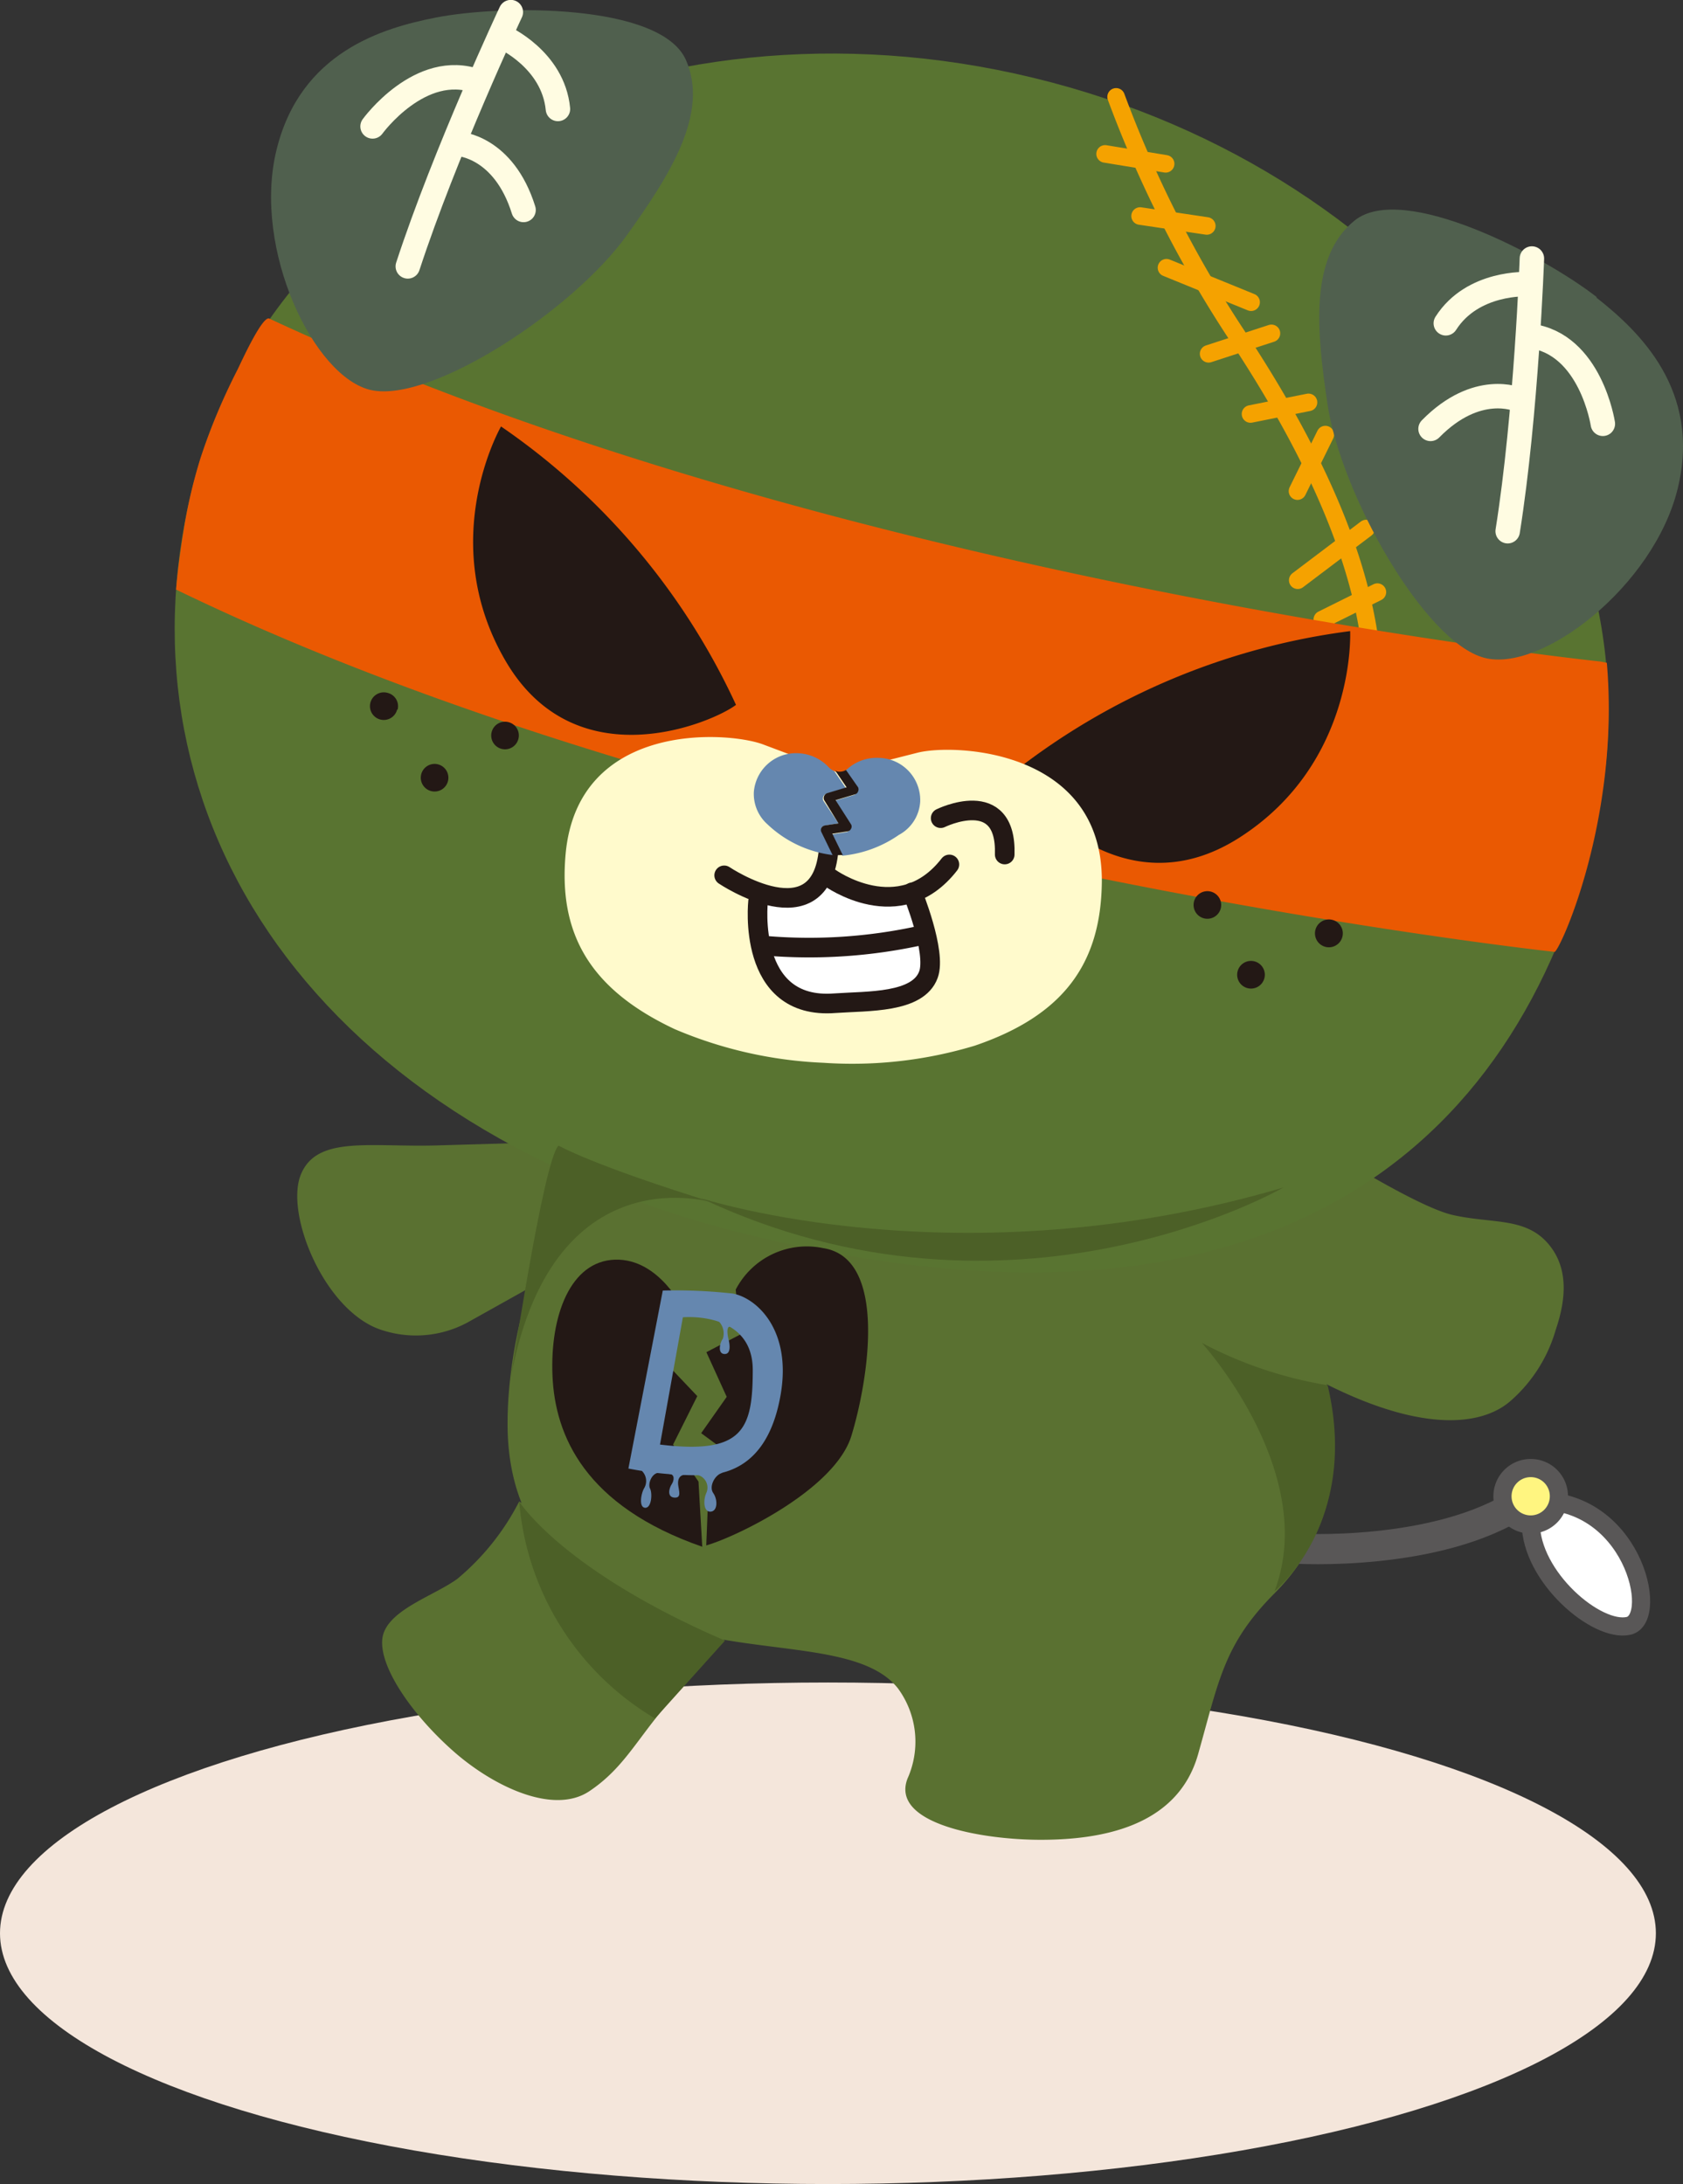 <svg xmlns="http://www.w3.org/2000/svg" width="139" height="180.38" viewBox="0 0 139 180.38">
  <rect x="0" y="0" width="139" height="180.38" fill="#333333" stroke="none"/>
  <defs>
    <style>
      .cls-1 {
        isolation: isolate;
      }

      .cls-2 {
        fill: #f4e6db;
        mix-blend-mode: multiply;
      }

      .cls-3 {
        fill: #5a7131;
      }

      .cls-11, .cls-15, .cls-17, .cls-4, .cls-6 {
        fill: none;
      }

      .cls-14, .cls-5 {
        fill: #fff;
      }

      .cls-5, .cls-6, .cls-7 {
        stroke: #595757;
      }

      .cls-11, .cls-15, .cls-17, .cls-5 {
        stroke-linecap: round;
        stroke-linejoin: round;
      }

      .cls-5, .cls-7 {
        stroke-width: 1.5px;
      }

      .cls-6 {
        stroke-width: 2.49px;
      }

      .cls-7 {
        fill: #fff580;
        stroke-miterlimit: 10;
      }

      .cls-8 {
        fill: #597431;
      }

      .cls-9 {
        fill: #231815;
      }

      .cls-10 {
        fill: #6587af;
      }

      .cls-11 {
        stroke: #f5a200;
        stroke-width: 1.45px;
      }

      .cls-12 {
        fill: #ea5902;
      }

      .cls-13 {
        fill: #fffacc;
      }

      .cls-15 {
        stroke: #231815;
        stroke-width: 1.62px;
      }

      .cls-16 {
        fill: #50604e;
      }

      .cls-17 {
        stroke: #fffce2;
        stroke-width: 2.02px;
      }

      .cls-18 {
        fill: #4c6027;
      }
    </style>
  </defs>
  <g class="cls-1">
    <g id="レイヤー_2" data-name="レイヤー 2">
      <g id="文字">
        <ellipse class="cls-2" cx="68.38" cy="159.66" rx="68.38" ry="20.71"/>
        <g>
          <path class="cls-3" d="M38.59,109.23a9,9,0,0,1-7,.63c-4.73-1.45-8.07-9.55-6.75-12.84s5.76-2.25,11.41-2.43l8.21-.24,5.53.22,1.16,5.21-5.62,5.57Z"/>
          <path class="cls-3" d="M55.55,140.23c-2.91,3.27-3.93,5.73-6.88,7.7s-7.9-.37-11.23-3.31-6.08-6.85-5.87-9.22,4.21-3.56,6.19-5a20.35,20.35,0,0,0,5.12-6.4l7,4.48s6.52.56,6.75,1.11,4.81,3.93,4.81,3.93Z"/>
          <path class="cls-3" d="M101.27,94.56c.71,1.42,5.66,10.92,7.88,18.19s.91,14-3.84,18.79c-4.25,4.25-4.64,7.27-6.36,13.34s-8.18,7.06-13,7.06-12.43-1.31-11-5.05a7.44,7.44,0,0,0-.8-7.47c-3.18-4-12.33-2.63-19.7-5.36-7-2.6-12.53-7.37-12.53-16.46S46,99.71,46.82,98c0,0,33.34-10.81,54.45-3.44"/>
          <path class="cls-4" d="M101.27,94.56c.71,1.42,5.66,10.92,7.88,18.19s.91,14-3.84,18.79c-4.25,4.25-4.64,7.27-6.36,13.34s-8.18,7.06-13,7.06-12.43-1.31-11-5.05a7.44,7.44,0,0,0-.8-7.47c-3.18-4-12.33-2.63-19.7-5.36-7-2.6-12.53-7.37-12.53-16.46S46,99.71,46.82,98C46.82,98,80.16,87.19,101.27,94.56Z"/>
          <path class="cls-3" d="M107.71,93.78s9,5.82,12.27,6.56,6,.16,7.9,2.39c1.64,1.93,1.51,4.46.6,7.12a12.3,12.3,0,0,1-3.82,5.93c-3.14,2.61-10.43,2.56-22.74-6.12"/>
          <path class="cls-5" d="M126.43,125.78c0,4.45,5.45,9.09,8.08,8.49s.3-10.81-8-10.31Z"/>
          <path class="cls-6" d="M106.93,127.89s11.82.76,18.79-3.89"/>
          <path class="cls-7" d="M128.75,123.56a2.33,2.33,0,1,1-2.32-2.32,2.32,2.32,0,0,1,2.32,2.32"/>
          <path class="cls-8" d="M131.68,68.62c-6.42,26.64-27.16,43.66-69.39,33.47C25.76,93.28,9.37,67.31,15.79,40.68s37.57-42,69.57-34.25S138.1,42,131.68,68.62"/>
          <path class="cls-9" d="M57.69,122.36l-2.1-3.06,2-4-3-3.16,1.9-3.9s-2-4.32-5.69-4.21-5.38,4.63-5.17,9.59S48.32,124.37,58,127.74Z"/>
          <path class="cls-9" d="M58.33,127.63l.21-5.27,1.37-2.53-2-1.47,2.11-3-1.68-3.69,2.84-1.48-.42-3.68A6.61,6.61,0,0,1,68,103.08c5.38.84,3.69,11,2.32,15.49s-9.7,8.43-12,9.06"/>
          <path class="cls-10" d="M60.44,106.82a42.79,42.79,0,0,0-5.7-.24l-2.84,14.7a29.84,29.84,0,0,0,6.24.55c2.38-.08,5.38-1.18,6.33-6.63s-2.06-8.06-4-8.38M54.51,119.3l1.89-10.51s5.77-.55,5.77,4.35-.79,7-7.66,6.16"/>
          <path class="cls-10" d="M59.38,109.14a1.44,1.44,0,0,1,.32,1.42c-.22.27-.47,1.21.11,1.26s.47-.79.36-1.21-.21-1.26.27-1,.42-.68.42-.68l-.9-.53Z"/>
          <path class="cls-10" d="M53,121.46a1.17,1.17,0,0,1,.21,1.43c-.26.42-.47,1.58.06,1.63s.63-1.16.42-1.58.16-1.31.74-1.31-.16-.79-.16-.79Z"/>
          <path class="cls-10" d="M55.27,121.73c.47,0,.42.53.21.84s-.42,1.06.21,1.11.37-.58.32-1.05.1-.8.58-.85,0-.79,0-.79Z"/>
          <path class="cls-10" d="M57.69,121.83a1.08,1.08,0,0,1,.64,1.48c-.27.63-.21,1.58.37,1.53s.58-1,.21-1.53.1-1.42.63-1.63-.11-1.05-.11-1.05"/>
          <path class="cls-11" d="M92.18,8a96.74,96.74,0,0,0,9.94,19.63c6.63,10,11.17,20,11.28,28.91"/>
          <line class="cls-11" x1="107.18" y1="47.92" x2="112.83" y2="43.65"/>
          <line class="cls-11" x1="109.21" y1="51.16" x2="113.76" y2="48.9"/>
          <line class="cls-11" x1="107.16" y1="40.56" x2="109.46" y2="35.89"/>
          <line class="cls-11" x1="103.28" y1="34.19" x2="108.07" y2="33.23"/>
          <line class="cls-11" x1="99.82" y1="29.22" x2="105.01" y2="27.53"/>
          <line class="cls-11" x1="96.34" y1="22.11" x2="103.33" y2="24.96"/>
          <line class="cls-11" x1="94.16" y1="17.84" x2="99.67" y2="18.66"/>
          <line class="cls-11" x1="91.27" y1="12.71" x2="96.27" y2="13.53"/>
          <path class="cls-12" d="M132.16,54.63S68.74,48,22.24,26.31c-.58-.27-2.41,3.79-2.62,4.21a51.25,51.25,0,0,0-3.07,7.34,43,43,0,0,0-1.31,5.49c-.29,1.77-.55,3.55-.7,5.34C61.19,71.32,128.38,78.61,128.38,78.61c.33.19,5.45-10.84,4.33-23.87"/>
          <path class="cls-9" d="M102.22,65.23a5,5,0,1,1-3.11-6,4.8,4.8,0,0,1,3.11,6"/>
          <path class="cls-9" d="M43.81,51.14a5,5,0,1,0,5.52-3.94,4.8,4.8,0,0,0-5.52,3.94"/>
          <path class="cls-9" d="M42.82,61A1.14,1.14,0,1,1,42,59.64,1.13,1.13,0,0,1,42.82,61"/>
          <path class="cls-9" d="M37,64.5a1.14,1.14,0,1,1-.84-1.38A1.14,1.14,0,0,1,37,64.5"/>
          <path class="cls-9" d="M32.8,58.6A1.14,1.14,0,1,1,32,57.22a1.13,1.13,0,0,1,.84,1.38"/>
          <path class="cls-9" d="M98.61,74.47a1.14,1.14,0,1,0,1.38-.84,1.14,1.14,0,0,0-1.38.84"/>
          <path class="cls-9" d="M102.21,80.23a1.14,1.14,0,0,0,2.22.54,1.14,1.14,0,1,0-2.22-.54"/>
          <path class="cls-9" d="M108.62,76.89a1.15,1.15,0,0,0,2.23.54,1.15,1.15,0,1,0-2.23-.54"/>
          <path class="cls-9" d="M83.74,63.75a56.77,56.77,0,0,1,27.77-11.63s.54,10.88-9.17,17.07-17.54-3.28-18.6-5.44"/>
          <path class="cls-9" d="M60.79,58.22a56.65,56.65,0,0,0-19.41-23s-5.43,9.43.38,19.37,17.11,5.07,19,3.64"/>
          <path class="cls-13" d="M91,72.9c.14-11-12.13-11.51-15.21-10.74l-6.53,1.66L63,61.47c-3-1.1-15.24-1.89-16.28,9-.62,6.64,2,11.23,9,14.52A35,35,0,0,0,68,87.77,35,35,0,0,0,80.5,86.36C87.85,83.86,90.91,79.57,91,72.9"/>
          <line class="cls-14" x1="68.98" y1="74.11" x2="69.21" y2="69.67"/>
          <path class="cls-15" d="M77.69,67.57s5.47-2.7,5.29,3"/>
          <polygon class="cls-14" points="65 81.57 67.33 82.76 71 83.02 75.1 82.02 76.56 80.13 76.58 79.01 75.42 74.01 72.49 74.3 69.74 73.26 68.18 72.51 66.47 73.96 63.73 73.93 62.47 74 62.6 78.64 65 81.57"/>
          <path class="cls-15" d="M59.81,72.29s8,5.38,8.63-2.14"/>
          <path class="cls-15" d="M62.61,74.44s-1,9,6.36,8.41c2.71-.19,6.85,0,7.71-2.36.69-1.87-1.33-6.8-1.33-6.8"/>
          <path class="cls-15" d="M68.53,72.49s5.78,4.19,9.88-1.1"/>
          <path class="cls-15" d="M63.16,78.1a42.86,42.86,0,0,0,13-.87"/>
          <path class="cls-10" d="M72.62,62.59a3.62,3.62,0,0,0-2.58.87h0a1.63,1.63,0,0,1-.27.19l1,1.43a.41.41,0,0,1,0,.34.37.37,0,0,1-.25.24l-1.61.48,1.28,2a.36.36,0,0,1,0,.36.38.38,0,0,1-.29.22l-1.2.19.86,1.76a9.84,9.84,0,0,0,4.68-1.72A3.34,3.34,0,0,0,76,66.19a3.49,3.49,0,0,0-3.35-3.6"/>
          <path class="cls-10" d="M67.84,68.38a.4.4,0,0,1,.29-.2L69.25,68,68,66.13a.43.43,0,0,1,0-.35.42.42,0,0,1,.26-.23l1.59-.48-.94-1.38-.12-.06a2,2,0,0,1-.34-.26h0A3.65,3.65,0,0,0,66,62.21a3.49,3.49,0,0,0-3.74,3.2,3.36,3.36,0,0,0,1.13,2.67,9.47,9.47,0,0,0,5.43,2.54l-.92-1.89a.39.39,0,0,1,0-.35"/>
          <path class="cls-9" d="M70,68.66a.38.38,0,0,0,.29-.22.36.36,0,0,0,0-.36l-1.28-2,1.61-.48a.37.37,0,0,0,.25-.24.41.41,0,0,0,0-.34l-1-1.43a1,1,0,0,1-.56.14.7.7,0,0,1-.33-.09l.94,1.38-1.59.48a.42.42,0,0,0-.26.23.43.43,0,0,0,0,.35L69.25,68l-1.12.17a.4.4,0,0,0-.29.2.39.39,0,0,0,0,.35l.92,1.89h.07a6.65,6.65,0,0,0,.77,0l-.86-1.76Z"/>
          <path class="cls-4" d="M131.68,68.62c-6.42,26.64-27.16,43.66-69.39,33.47C25.76,93.28,9.37,67.31,15.79,40.68s37.57-42,69.57-34.25S138.1,42,131.68,68.62Z"/>
          <path class="cls-16" d="M36,1.45c-4.39.86-11.22,2.84-13.18,11s3.11,18.75,7.85,19.77c5,1.07,16.7-6.64,21.1-12.79,3.59-5,6.81-10.11,4.88-14.48C54.56.25,41.38.39,36,1.45"/>
          <path class="cls-17" d="M42.19,1s-5.43,11.58-8.51,21"/>
          <path class="cls-17" d="M30.77,10.44S34.71,5,39.43,6.72"/>
          <path class="cls-17" d="M37.9,11.89s3.7.2,5.34,5.45"/>
          <path class="cls-17" d="M41.56,3.07S45.68,4.9,46.08,9"/>
          <path class="cls-4" d="M36,1.45c-4.39.86-11.22,2.84-13.18,11s3.11,18.75,7.85,19.77c5,1.07,16.7-6.64,21.1-12.79,3.59-5,6.81-10.11,4.88-14.48C54.56.25,41.38.39,36,1.45Z"/>
          <path class="cls-16" d="M131.84,24.57c3.52,2.77,8.69,7.64,6.73,15.75s-11.31,15.28-16,14c-4.94-1.32-11.84-13.52-12.94-21-.91-6.12-1.47-12.11,2.25-15.11,4-3.21,15.64,2.93,20,6.33"/>
          <path class="cls-17" d="M126.52,21.35s-.45,12.78-2,22.52"/>
          <path class="cls-17" d="M132.38,35s-1-6.62-6-7.26"/>
          <path class="cls-17" d="M125.37,33s-3.37-1.5-7.22,2.42"/>
          <path class="cls-17" d="M126.15,23.47s-4.52-.25-6.74,3.23"/>
          <path class="cls-4" d="M131.84,24.57c3.52,2.77,8.69,7.64,6.73,15.75s-11.31,15.28-16,14c-4.94-1.32-11.84-13.52-12.94-21-.91-6.12-1.47-12.11,2.25-15.11C115.85,15,127.53,21.17,131.84,24.57Z"/>
          <g>
            <path class="cls-18" d="M46.13,94.61s2.86,1.65,13,4.77c0,0-13.71-4.55-17.05,15C42.12,114.42,44.86,95.82,46.13,94.61Z"/>
            <path class="cls-18" d="M106,98.07s-22.47,13-48.11.88c0,0,21.43,7,48.11-.88Z"/>
          </g>
          <path class="cls-18" d="M42.88,124s3.54,5.69,17,11.49l-5.78,6.43A23,23,0,0,1,42.88,124Z"/>
          <path class="cls-18" d="M109.65,114.4a33.86,33.86,0,0,1-10.39-3.5s9.73,10.71,6,20.52C105.26,131.42,112.34,125.77,109.65,114.4Z"/>
        </g>
      </g>
    </g>
  </g>
</svg>

